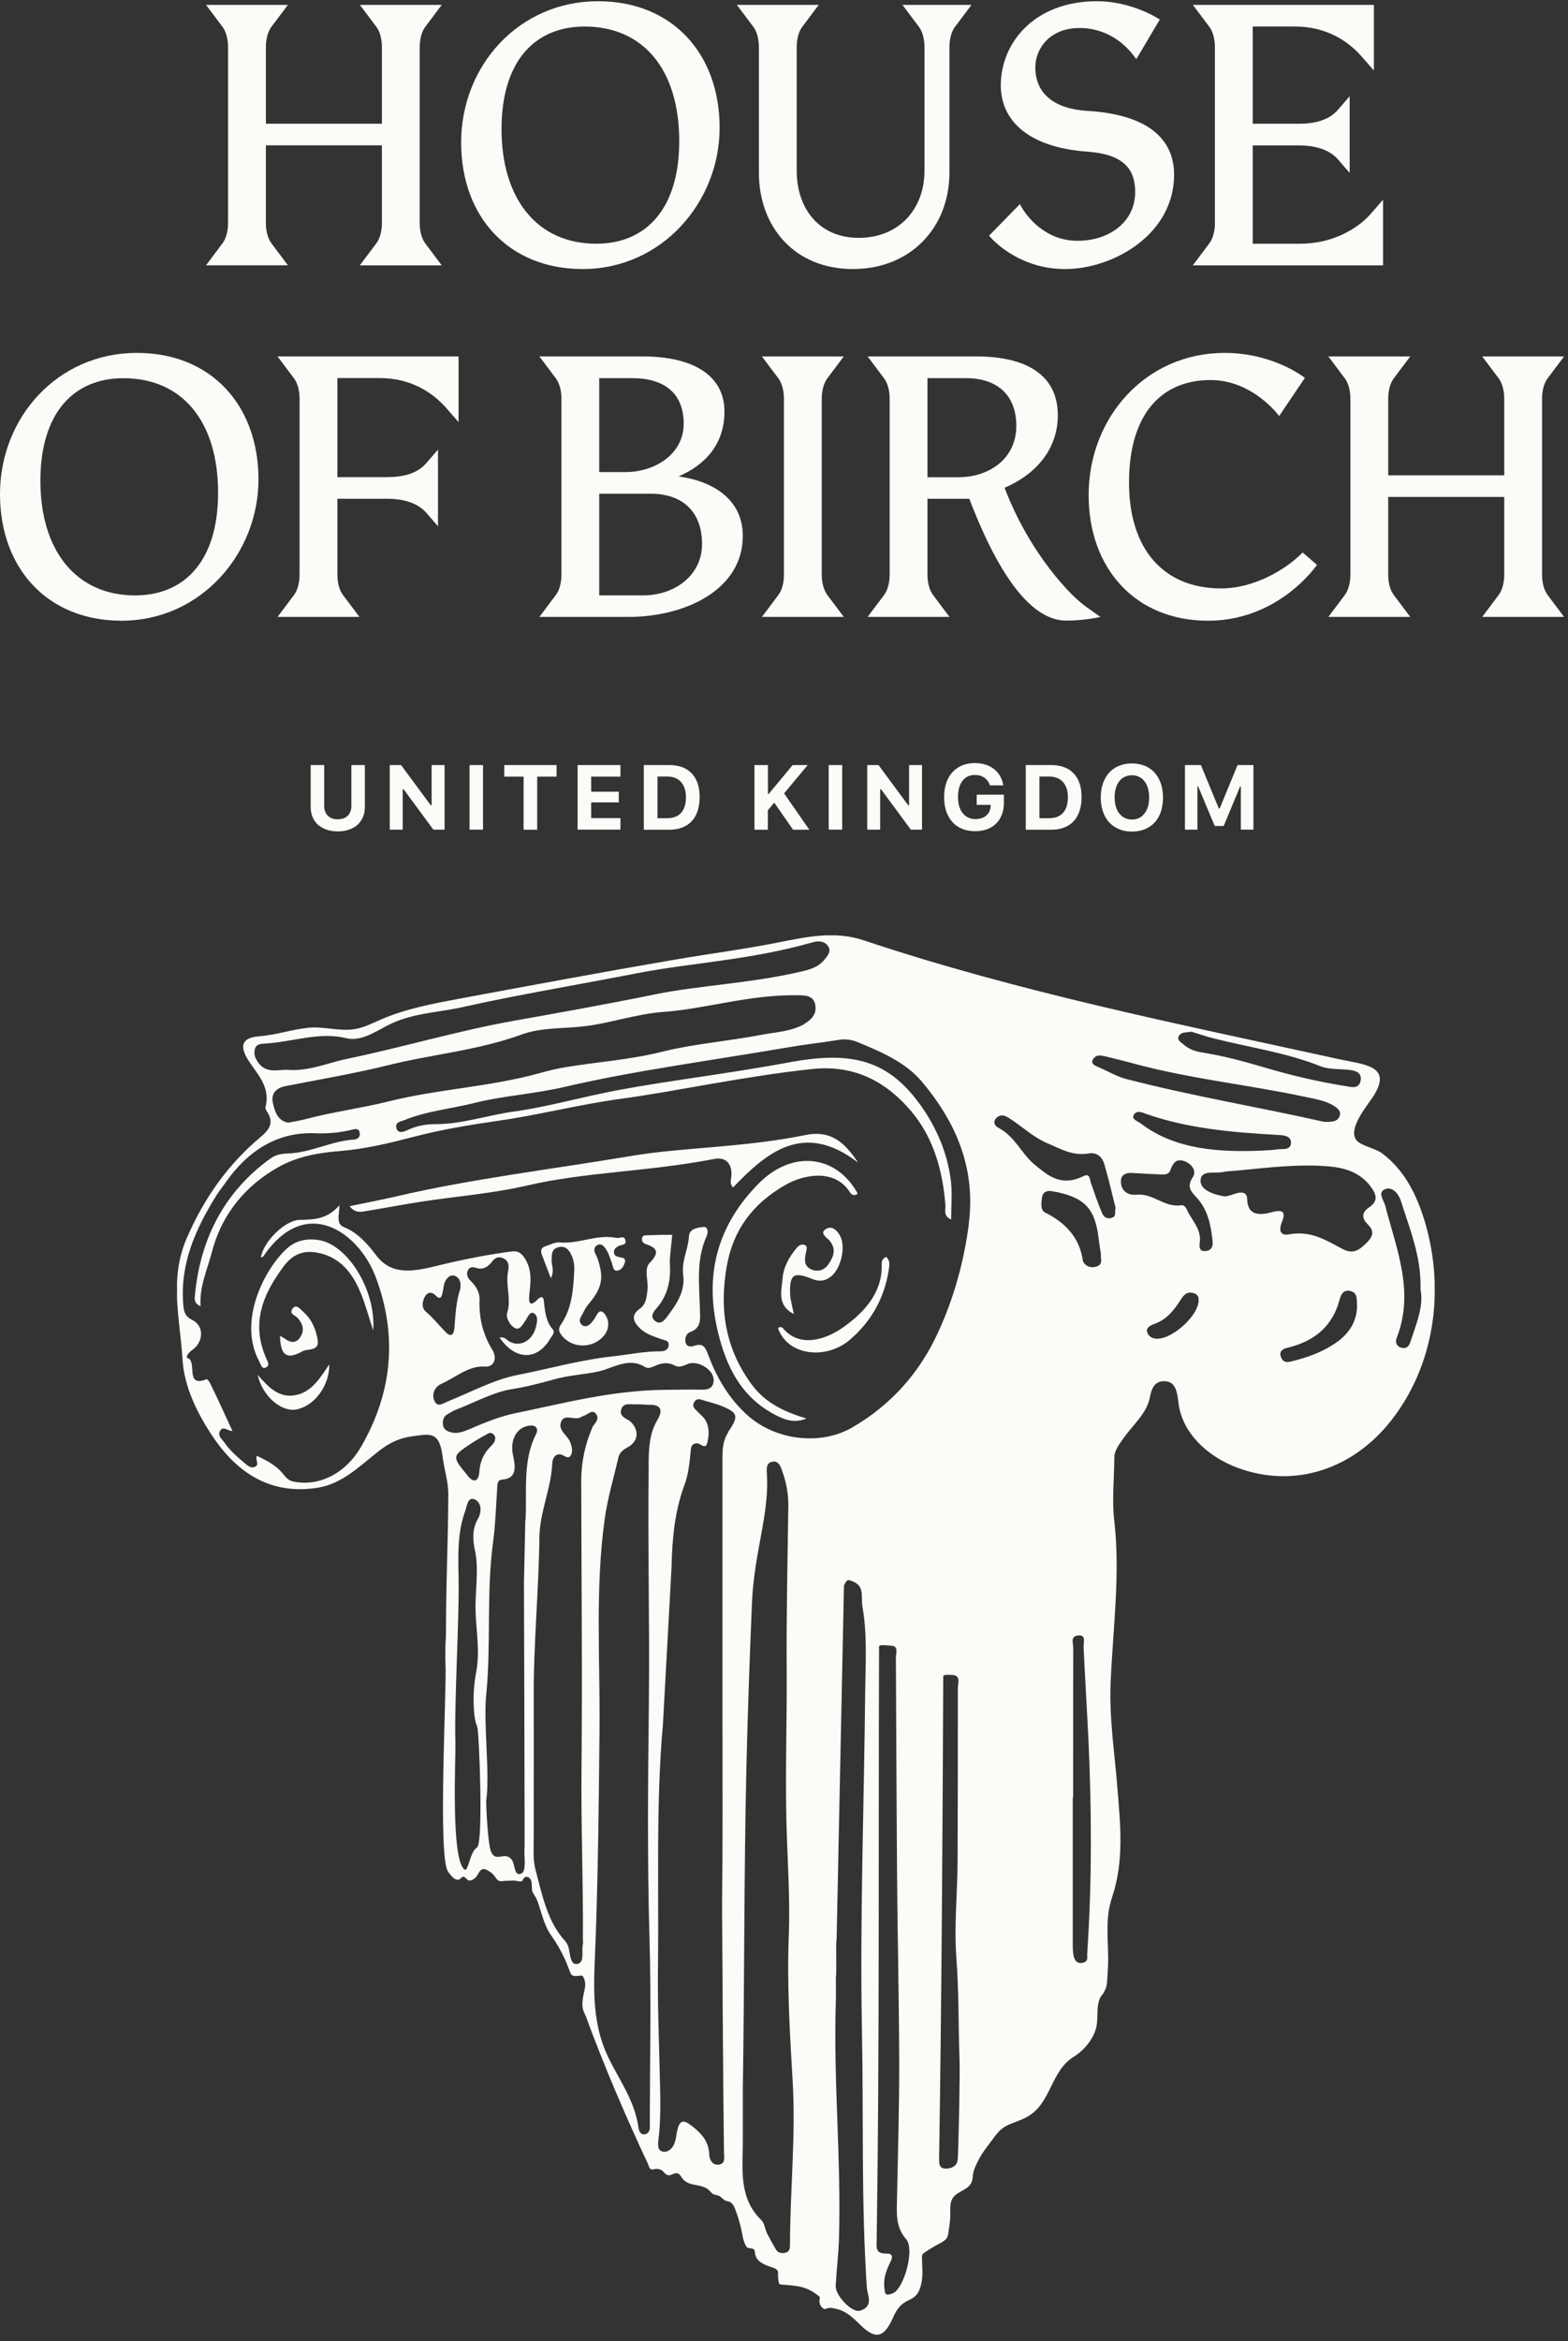 <svg width="201" height="300" viewBox="0 0 201 300" fill="none"
     xmlns="http://www.w3.org/2000/svg">
    <rect x="0" y="0" width="201" height="300" fill="#333333" stroke="none"/>
    <path
            d="M41.558 103.277C41.558 103.536 41.593 103.771 41.675 103.982C41.758 104.194 41.864 104.37 42.017 104.523C42.17 104.676 42.346 104.781 42.558 104.864C42.77 104.946 43.017 104.981 43.299 104.981C43.582 104.981 43.829 104.934 44.041 104.864C44.252 104.781 44.441 104.664 44.582 104.523C44.735 104.37 44.841 104.194 44.923 103.982C45.005 103.771 45.041 103.536 45.041 103.277V98.035H46.77V103.453C46.77 103.912 46.688 104.335 46.523 104.711C46.358 105.087 46.123 105.416 45.829 105.686C45.535 105.957 45.158 106.168 44.735 106.309C44.311 106.462 43.829 106.533 43.299 106.533C42.77 106.533 42.287 106.462 41.864 106.309C41.44 106.157 41.075 105.957 40.769 105.686C40.464 105.416 40.24 105.099 40.075 104.711C39.91 104.335 39.828 103.912 39.828 103.453V98.035H41.558V103.277Z"
            fill="#FCFBF8"/>
    <path
            d="M49.965 106.309V98.035H51.412L55.224 103.195H55.33V98.035H56.989V106.309H55.554L51.73 101.126H51.624V106.309H49.965Z"
            fill="#FCFBF8"/>
    <path d="M60.188 106.309V98.035H61.917V106.309H60.188Z" fill="#FCFBF8"/>
    <path d="M67.119 106.321V99.516H64.637V98.035H71.344V99.516H68.861V106.321H67.131H67.119Z" fill="#FCFBF8"/>
    <path
            d="M79.534 106.309H74.039V98.035H79.534V99.516H75.781V101.444H79.322V102.819H75.781V104.828H79.534V106.309Z"
            fill="#FCFBF8"/>
    <path
            d="M85.802 98.035C86.414 98.035 86.967 98.129 87.45 98.305C87.932 98.482 88.344 98.752 88.673 99.105C89.003 99.457 89.262 99.88 89.426 100.386C89.603 100.891 89.685 101.467 89.685 102.113C89.685 102.76 89.603 103.383 89.426 103.912C89.25 104.441 89.003 104.875 88.673 105.228C88.344 105.581 87.932 105.851 87.45 106.039C86.967 106.227 86.414 106.321 85.791 106.321H82.531V98.035H85.791H85.802ZM84.284 104.84H85.532C86.296 104.84 86.897 104.617 87.308 104.159C87.72 103.7 87.932 103.03 87.932 102.149C87.932 101.726 87.873 101.361 87.767 101.032C87.661 100.703 87.497 100.433 87.297 100.198C87.097 99.974 86.838 99.798 86.544 99.681C86.249 99.563 85.908 99.504 85.532 99.504H84.284V104.828V104.84Z"
            fill="#FCFBF8"/>
    <path
            d="M96.711 106.309V98.035H98.441V101.726H98.547L101.606 98.035H103.536L100.512 101.667L103.747 106.321H101.665L99.252 102.854L98.429 103.829V106.321H96.699L96.711 106.309Z"
            fill="#FCFBF8"/>
    <path d="M106.23 106.309V98.035H107.96V106.309H106.23Z" fill="#FCFBF8"/>
    <path
            d="M111.168 106.309V98.035H112.615L116.428 103.195H116.533V98.035H118.193V106.309H116.757L112.933 101.126H112.827V106.309H111.168Z"
            fill="#FCFBF8"/>
    <path
            d="M128.405 104.418C128.24 104.864 127.993 105.241 127.675 105.546C127.358 105.852 126.969 106.099 126.522 106.263C126.063 106.428 125.557 106.51 124.993 106.51C124.381 106.51 123.828 106.404 123.334 106.204C122.839 106.005 122.428 105.711 122.086 105.335C121.745 104.958 121.486 104.5 121.298 103.959C121.11 103.419 121.027 102.808 121.027 102.138C121.027 101.468 121.121 100.868 121.298 100.328C121.474 99.787 121.745 99.329 122.086 98.953C122.428 98.577 122.839 98.294 123.322 98.083C123.804 97.883 124.345 97.777 124.957 97.777C125.452 97.777 125.899 97.848 126.322 97.977C126.746 98.106 127.111 98.306 127.428 98.553C127.746 98.8 128.005 99.105 128.205 99.458C128.405 99.811 128.546 100.198 128.605 100.633H126.887C126.758 100.21 126.522 99.881 126.193 99.658C125.863 99.423 125.452 99.305 124.969 99.305C124.64 99.305 124.334 99.364 124.063 99.493C123.792 99.623 123.569 99.811 123.381 100.046C123.192 100.293 123.051 100.586 122.957 100.927C122.863 101.268 122.804 101.668 122.804 102.102C122.804 102.537 122.851 102.949 122.957 103.301C123.063 103.654 123.204 103.948 123.404 104.195C123.604 104.441 123.828 104.629 124.11 104.759C124.381 104.888 124.698 104.958 125.04 104.958C125.322 104.958 125.581 104.911 125.816 104.841C126.052 104.77 126.263 104.653 126.428 104.5C126.605 104.359 126.734 104.183 126.828 103.971C126.922 103.76 126.981 103.536 126.993 103.29V103.137H125.204V101.832H128.687V102.89C128.687 103.442 128.605 103.948 128.428 104.383L128.405 104.418Z"
            fill="#FCFBF8"/>
    <path
            d="M134.763 98.035C135.375 98.035 135.928 98.129 136.411 98.305C136.893 98.482 137.305 98.752 137.634 99.105C137.964 99.457 138.223 99.88 138.387 100.386C138.564 100.891 138.646 101.467 138.646 102.113C138.646 102.76 138.564 103.383 138.387 103.912C138.211 104.441 137.964 104.875 137.634 105.228C137.305 105.581 136.893 105.851 136.411 106.039C135.928 106.227 135.375 106.321 134.751 106.321H131.492V98.035H134.751H134.763ZM133.245 104.84H134.493C135.257 104.84 135.858 104.617 136.269 104.159C136.681 103.7 136.893 103.03 136.893 102.149C136.893 101.726 136.834 101.361 136.728 101.032C136.622 100.703 136.458 100.433 136.258 100.198C136.058 99.974 135.799 99.798 135.505 99.681C135.21 99.563 134.869 99.504 134.493 99.504H133.245V104.828V104.84Z"
            fill="#FCFBF8"/>
    <path
            d="M145.094 97.824C145.706 97.824 146.259 97.93 146.753 98.13C147.248 98.33 147.659 98.623 148.001 98.999C148.342 99.376 148.612 99.834 148.801 100.375C148.989 100.915 149.083 101.515 149.083 102.185C149.083 102.855 148.989 103.466 148.813 104.006C148.636 104.547 148.365 105.005 148.024 105.381C147.683 105.758 147.259 106.04 146.765 106.251C146.271 106.451 145.718 106.557 145.106 106.557C144.494 106.557 143.929 106.451 143.447 106.251C142.953 106.051 142.541 105.758 142.188 105.381C141.847 105.005 141.576 104.547 141.388 104.006C141.2 103.466 141.105 102.866 141.105 102.185C141.105 101.503 141.2 100.915 141.388 100.375C141.576 99.834 141.847 99.376 142.188 98.999C142.529 98.623 142.953 98.33 143.447 98.13C143.941 97.93 144.494 97.824 145.094 97.824ZM145.094 99.34C144.753 99.34 144.459 99.411 144.177 99.54C143.894 99.669 143.671 99.858 143.482 100.104C143.282 100.351 143.141 100.645 143.035 100.998C142.929 101.35 142.882 101.738 142.882 102.173C142.882 102.608 142.929 102.996 143.035 103.348C143.141 103.701 143.282 103.995 143.482 104.241C143.682 104.488 143.906 104.676 144.177 104.817C144.447 104.947 144.753 105.017 145.094 105.017C145.436 105.017 145.73 104.947 146.012 104.817C146.283 104.688 146.518 104.488 146.706 104.241C146.906 103.995 147.048 103.701 147.153 103.348C147.259 102.996 147.306 102.608 147.306 102.173C147.306 101.738 147.259 101.35 147.153 100.998C147.048 100.645 146.906 100.351 146.706 100.104C146.518 99.858 146.283 99.669 146.012 99.54C145.741 99.411 145.436 99.34 145.094 99.34Z"
            fill="#FCFBF8"/>
    <path
            d="M151.898 106.309V98.035H153.946L156.24 103.606H156.346L158.641 98.035H160.676V106.309H159.064V100.774H158.97L156.864 105.839H155.711L153.593 100.774H153.499V106.309H151.887H151.898Z"
            fill="#FCFBF8"/>
    <path
            d="M46.131 33.992L48.249 31.171C48.672 30.607 48.955 29.667 48.955 28.586V18.619H34.082V28.586C34.082 29.667 34.364 30.607 34.788 31.171L36.906 33.992H26.41L28.528 31.171C28.952 30.607 29.234 29.667 29.234 28.586V6.031C29.234 4.95 28.952 4.01 28.528 3.446L26.41 0.625H36.906L34.788 3.446C34.364 4.01 34.082 4.95 34.082 6.031V15.857H48.955V6.031C48.955 4.95 48.672 4.01 48.249 3.446L46.131 0.625H56.626L54.508 3.446C54.085 4.01 53.803 4.95 53.803 6.031V28.597C53.803 29.679 54.085 30.619 54.508 31.183L56.626 34.004H46.131V33.992Z"
            fill="#FCFBF8"/>
    <path
            d="M59.113 18.256C59.113 8.43 66.503 0.156 76.669 0.156C86.176 0.156 92.248 6.879 92.248 16.375C92.248 25.872 84.858 34.475 74.692 34.475C65.185 34.475 59.113 27.753 59.113 18.256ZM87.07 18.068C87.07 9.089 82.599 3.4 74.927 3.4C68.621 3.4 64.29 7.772 64.29 16.564C64.29 25.355 68.762 31.231 76.433 31.231C82.74 31.231 87.07 26.859 87.07 18.068Z"
            fill="#FCFBF8"/>
    <path
            d="M118.508 6.031C118.508 4.95 118.225 4.01 117.802 3.446L115.684 0.625H124.532L122.414 3.446C121.991 4.01 121.708 4.95 121.708 6.031V22.11C121.708 29.114 116.766 34.474 109.33 34.474C101.893 34.474 97.281 29.114 97.281 22.11V6.031C97.281 4.95 96.999 4.01 96.575 3.446L94.457 0.625H104.953L102.835 3.446C102.411 4.01 102.129 4.95 102.129 6.031V21.875C102.129 26.67 104.953 30.478 110.083 30.478C115.213 30.478 118.508 26.811 118.508 21.875V6.031Z"
            fill="#FCFBF8"/>
    <path
            d="M130.739 26.154C131.633 27.893 134.08 30.855 138.128 30.855C142.176 30.855 145.517 28.458 145.517 24.603C145.517 21.641 144.011 19.76 139.352 19.431C131.727 18.867 128.291 15.388 128.291 10.922C128.291 5.563 132.527 0.156 140.623 0.156C144.058 0.156 147.165 1.52 148.671 2.507L145.659 7.584C144.529 5.939 142.176 3.588 138.363 3.588C134.551 3.588 132.715 6.268 132.715 8.618C132.715 12.05 135.21 13.978 139.446 14.213C147.118 14.683 150.506 17.786 150.506 22.393C150.506 30.009 142.74 34.475 136.528 34.475C131.115 34.475 127.726 31.325 126.785 30.197L130.739 26.154Z"
            fill="#FCFBF8"/>
    <path
            d="M152.914 33.992L155.032 31.171C155.456 30.607 155.738 29.667 155.738 28.586V6.031C155.738 4.95 155.456 4.01 155.032 3.446L152.914 0.625H176.117V9.04L174.517 7.207C172.776 5.232 169.999 3.399 165.998 3.399H160.586V15.857H166.469C168.587 15.857 170.375 15.387 171.505 14.07L173.011 12.331V22.157L171.505 20.417C170.375 19.148 168.587 18.631 166.469 18.631H160.586V31.23H166.704C170.705 31.23 173.952 29.397 175.694 27.422L177.294 25.589V34.004H152.914V33.992Z"
            fill="#FCFBF8"/>
    <path
            d="M0 63.319C0 53.493 7.389 45.219 17.556 45.219C27.063 45.219 33.134 51.941 33.134 61.438C33.134 70.934 25.745 79.538 15.579 79.538C6.071 79.538 0 72.815 0 63.319ZM27.957 63.13C27.957 54.151 23.486 48.463 15.814 48.463C9.507 48.463 5.177 52.835 5.177 61.626C5.177 70.417 9.648 76.294 17.32 76.294C23.627 76.294 27.957 71.922 27.957 63.13Z"
            fill="#FCFBF8"/>
    <path
            d="M35.578 79.051L37.696 76.23C38.12 75.666 38.402 74.725 38.402 73.644V51.078C38.402 49.997 38.12 49.057 37.696 48.493L35.578 45.672H58.782V54.087L57.181 52.254C55.44 50.279 52.663 48.446 48.662 48.446H43.25V61.139H49.604C51.722 61.139 53.51 60.669 54.64 59.352L56.146 57.613V67.439L54.64 65.699C53.51 64.43 51.722 63.913 49.604 63.913H43.25V73.644C43.25 74.725 43.532 75.666 43.956 76.23L46.074 79.051H35.578Z"
            fill="#FCFBF8"/>
    <path
            d="M69.144 79.051L71.263 76.23C71.686 75.666 71.969 74.725 71.969 73.644V51.078C71.969 49.997 71.686 49.057 71.263 48.493L69.144 45.672H82.37C88.865 45.672 92.866 48.117 92.866 52.724C92.866 56.955 90.371 59.587 86.983 61.045C91.924 61.75 95.219 64.336 95.219 68.661C95.219 75.666 87.689 79.051 80.582 79.051H69.144ZM80.158 60.492C83.97 60.492 87.641 58.189 87.641 54.287C87.641 50.385 85.147 48.457 81.052 48.457H76.816V60.492H80.158ZM82.511 76.289C86.324 76.289 89.995 73.844 89.995 69.707C89.995 65.57 87.5 63.266 83.406 63.266H76.816V76.289H82.511Z"
            fill="#FCFBF8"/>
    <path
            d="M97.668 79.051L99.786 76.23C100.21 75.666 100.492 74.725 100.492 73.644V51.078C100.492 49.997 100.21 49.057 99.786 48.493L97.668 45.672H108.164L106.046 48.493C105.622 49.057 105.34 49.997 105.34 51.078V73.644C105.34 74.725 105.622 75.666 106.046 76.23L108.164 79.051H97.668Z"
            fill="#FCFBF8"/>
    <path
            d="M141.058 79.051C141.058 79.051 139.129 79.521 136.681 79.521C132.398 79.521 128.21 74.255 124.256 63.913H118.89V73.644C118.89 74.725 119.173 75.666 119.596 76.23L121.714 79.051H111.219L113.337 76.23C113.76 75.666 114.043 74.725 114.043 73.644V51.078C114.043 49.997 113.76 49.057 113.337 48.493L111.219 45.672H125.15C131.645 45.672 135.599 48.117 135.599 53.194C135.599 57.848 132.445 60.951 128.774 62.502C132.022 71.011 137.34 76.465 139.27 77.781L141.058 79.051ZM122.891 61.151C126.656 61.151 130.28 58.894 130.28 54.569C130.28 50.714 127.927 48.457 123.832 48.457H118.89V61.151H122.891Z"
            fill="#FCFBF8"/>
    <path
            d="M168.826 72.392C166.755 75.166 162.001 79.538 154.847 79.538C145.528 79.538 139.551 72.815 139.551 63.459C139.551 53.493 146.846 45.219 157.012 45.219C161.578 45.219 165.296 46.958 167.273 48.416L163.978 53.305C163.178 52.271 159.977 48.698 155.177 48.698C149.058 48.698 144.728 52.835 144.728 61.861C144.728 70.417 149.199 75.401 156.542 75.401C160.636 75.401 164.731 73.097 166.99 70.793L168.826 72.392Z"
            fill="#FCFBF8"/>
    <path
            d="M190.002 79.051L192.12 76.23C192.543 75.666 192.826 74.725 192.826 73.644V63.678H177.953V73.644C177.953 74.725 178.235 75.666 178.659 76.23L180.777 79.051H170.281L172.399 76.23C172.823 75.666 173.105 74.725 173.105 73.644V51.078C173.105 49.997 172.823 49.057 172.399 48.493L170.281 45.672H180.777L178.659 48.493C178.235 49.057 177.953 49.997 177.953 51.078V60.904H192.826V51.078C192.826 49.997 192.543 49.057 192.12 48.493L190.002 45.672H200.497L198.38 48.493C197.956 49.057 197.674 49.997 197.674 51.078V73.644C197.674 74.725 197.956 75.666 198.38 76.23L200.497 79.051H190.002Z"
            fill="#FCFBF8"/>
    <g clip-path="url(#clip0_547_7107)">
        <path
                d="M44.797 154.561C46.977 154.113 48.91 153.736 50.807 153.3C60.682 151.014 70.251 149.906 80.891 148.127C87.703 146.984 95.186 147.078 103.258 145.44C106.652 144.756 108.36 146.548 109.998 148.975C103.034 143.613 98.285 147.655 93.96 152.169C93.512 151.626 93.701 151.238 93.736 150.872C93.936 149.234 93.123 148.209 91.591 148.504C82.942 150.165 75.082 150.165 67.623 151.897C63.109 152.946 58.596 153.276 54.071 153.971C51.738 154.325 49.393 154.785 47.001 155.173C46.329 155.28 45.61 155.539 44.797 154.549V154.561Z"
                fill="#FCFBF8"/>
        <path
                d="M103.374 181.758C101.842 182.418 100.57 181.923 99.368 181.299C95.055 179.048 93.122 175.195 92.038 170.705C90.259 163.352 91.944 157.024 97.258 151.65C101.536 147.325 107.204 147.938 109.95 152.946C109.479 153.347 109.137 153.064 108.937 152.758C107.027 149.741 103.068 150.46 100.652 151.85C96.528 154.219 93.994 157.554 93.169 162.22C92.168 167.806 93.004 172.932 96.434 177.504C98.119 179.755 100.57 180.945 103.374 181.758Z"
                fill="#FCFBF8"/>
        <path
                d="M70.606 163.763C70.147 162.572 69.782 161.653 69.44 160.711C69.251 160.204 69.44 159.839 69.888 159.709C70.5 159.509 71.148 159.143 71.761 159.202C74.165 159.438 76.534 158.106 79.044 158.625C79.433 158.707 80.034 158.248 80.175 158.943C80.305 159.579 79.68 159.473 79.35 159.638C79.02 159.803 78.714 159.992 78.702 160.428C78.69 160.911 79.044 161.005 79.386 161.088C79.739 161.17 80.293 161.135 80.081 161.818C79.939 162.29 79.633 162.761 79.138 162.82C78.608 162.891 78.596 162.325 78.466 161.936C78.195 161.17 77.972 160.392 77.465 159.78C77.158 159.414 76.793 159.344 76.428 159.638C76.11 159.909 76.145 160.322 76.322 160.663C76.663 161.312 76.852 161.995 76.993 162.761C77.347 164.741 76.381 165.966 75.344 167.239C75.002 167.651 74.79 168.193 74.507 168.665C74.307 169.018 74.224 169.36 74.507 169.69C74.766 169.996 75.108 169.996 75.414 169.831C75.65 169.702 75.85 169.443 76.039 169.219C76.451 168.747 76.722 167.522 77.43 168.276C78.03 168.924 78.231 170.091 77.5 171.045C76.051 172.919 73.187 172.836 71.891 170.963C71.443 170.315 71.761 169.938 72.056 169.49C73.34 167.486 73.494 165.153 73.611 162.796C73.659 161.936 73.482 161.158 73.058 160.463C72.633 159.756 72.032 159.615 71.349 159.897C70.677 160.169 70.748 160.828 70.713 161.477C70.677 162.125 71.113 162.761 70.63 163.763H70.606Z"
                fill="#FCFBF8"/>
        <path
                d="M47.85 170.516C47.202 168.548 46.813 167.063 46.235 165.673C45.116 162.939 43.442 161.018 40.65 160.511C38.87 160.181 37.515 160.723 36.337 162.302C33.732 165.814 32.142 169.502 34.109 174.016C34.274 174.405 34.687 175.006 34.015 175.253C33.532 175.43 33.426 174.817 33.226 174.44C30.456 169.29 33.886 162.668 36.714 160.04C37.928 158.908 39.377 158.673 40.85 158.897C44.55 159.462 48.239 165.331 47.838 170.516H47.85Z"
                fill="#FCFBF8"/>
        <path
                d="M113.604 161.066C114.099 161.491 114.028 162.068 113.946 162.598C113.439 166.098 111.837 169.197 108.95 171.672C105.933 174.265 100.995 173.77 99.734 170.199C99.982 169.94 100.253 170.058 100.406 170.246C102.433 172.627 105.638 171.813 108.101 170.069C110.835 168.137 113.05 165.65 113.027 162.233C113.027 161.821 112.944 161.326 113.616 161.066H113.604Z"
                fill="#FCFBF8"/>
        <path
                d="M101.739 168.37C99.57 167.251 100.183 165.401 100.325 163.763C100.442 162.349 101.149 161.088 102.092 159.945C102.34 159.638 102.681 159.367 103.129 159.52C103.53 159.662 103.424 160.015 103.353 160.322C103.141 161.288 102.929 162.29 104.166 162.726C104.92 162.985 105.674 162.726 106.146 162.066C106.888 161.041 107.254 160.004 106.287 158.919C105.946 158.531 104.956 157.989 105.957 157.435C106.688 157.034 107.324 157.694 107.678 158.33C108.432 159.662 107.866 162.408 106.605 163.503C105.875 164.14 105.073 164.269 104.166 163.904C101.762 162.926 101.22 163.268 101.279 165.719C101.303 166.52 101.55 167.31 101.75 168.347L101.739 168.37Z"
                fill="#FCFBF8"/>
        <path
                d="M33.023 176.172C34.426 177.751 35.781 179.235 37.984 178.752C40.011 178.304 41.037 176.56 42.215 174.828C42.239 177.55 40.341 180.131 38.02 180.602C36.111 180.979 33.672 178.976 33.023 176.172Z"
                fill="#FCFBF8"/>
        <path
                d="M35.891 171.186C36.114 171.304 36.315 171.387 36.468 171.504C37.21 172.07 37.965 172.2 38.53 171.281C39.072 170.409 38.789 169.631 38.188 168.912C37.894 168.558 37.022 168.37 37.481 167.71C37.953 167.027 38.495 167.745 38.884 168.099C39.626 168.771 40.18 169.631 40.486 170.68C41.005 172.494 40.816 172.824 39.178 173.013C38.919 173.048 38.66 173.213 38.412 173.343C36.692 174.179 35.961 173.602 35.891 171.186Z"
                fill="#FCFBF8"/>
        <path
                d="M180.563 151.626C180.222 151.049 179.844 150.495 179.42 149.976C178.749 149.14 177.983 148.385 177.111 147.749C176.309 147.172 174.542 146.818 173.952 146.182C172.574 144.709 175.449 141.48 176.168 140.278C178.454 136.507 174.789 136.413 171.513 135.694C151.056 131.204 130.67 127.15 110.754 120.504C106.877 119.208 103.224 120.092 99.359 120.846C95.082 121.683 90.745 122.236 86.444 122.979C77.24 124.558 68.049 126.267 58.869 127.975C55.475 128.612 52.058 129.248 48.888 130.615C47.757 131.098 46.649 131.687 45.435 131.876C43.456 132.182 41.488 131.487 39.496 131.699C37.387 131.923 35.336 132.63 33.192 132.795C31.047 132.96 30.623 133.985 31.86 135.906C33.05 137.744 34.688 139.276 34.028 141.904C33.993 142.057 34.123 142.281 34.217 142.423C35.171 143.848 34.547 144.744 33.392 145.71C29.291 149.14 26.18 153.464 23.918 158.708C21.667 163.929 23.093 169.114 23.399 174.228C23.611 177.681 25.273 181.122 27.323 184.15C30.811 189.311 35.277 191.515 40.757 190.631C43.939 190.125 46.225 187.744 48.664 185.859C50.066 184.775 51.374 184.221 53.012 184.02C54.969 183.785 56.336 183.278 56.736 186.648C56.913 188.192 57.479 189.806 57.467 191.515C57.443 197.89 57.172 202.439 57.172 208.826C57.172 209.557 57.149 210.158 57.102 210.7C57.102 211.524 57.054 212.349 57.102 213.174C57.302 215.79 56.088 237.85 57.42 239.794C57.738 240.266 58.421 241.22 59.022 240.725C59.105 240.667 59.164 240.572 59.246 240.513C59.376 240.443 59.529 240.513 59.647 240.596C59.765 240.702 59.859 240.831 59.989 240.914C60.26 241.103 60.766 240.796 60.99 240.56C61.273 240.254 61.403 239.736 61.756 239.559C62.039 239.417 62.345 239.559 62.605 239.724C62.84 239.865 63.076 240.018 63.265 240.242C63.453 240.454 63.583 240.725 63.795 240.902C64.101 241.161 64.455 241.02 64.796 241.008C65.174 241.008 65.551 240.973 65.928 240.973C66.152 240.973 66.764 241.197 66.941 241.02C67 240.961 67.024 240.879 67.059 240.796C67.165 240.584 67.389 240.454 67.601 240.502C67.813 240.549 67.99 240.725 68.073 240.949C68.155 241.161 68.167 241.385 68.167 241.609C68.19 242.293 68.214 242.446 68.532 242.894C68.838 243.33 69.015 243.919 69.18 244.461C69.581 245.722 69.923 246.971 70.653 247.996C71.325 248.939 71.914 249.964 72.409 251.036C72.668 251.602 72.88 252.215 73.116 252.792C73.364 253.393 73.894 253.169 74.448 253.146C74.518 253.146 74.589 253.146 74.648 253.181C74.695 253.205 74.742 253.264 74.766 253.323C74.907 253.57 74.99 253.865 75.013 254.159C75.037 254.536 74.943 254.925 74.86 255.302C74.742 255.856 74.624 256.445 74.66 257.023C74.695 257.683 75.037 258.142 75.237 258.72C75.496 259.474 75.779 260.193 76.062 260.935C76.663 262.502 77.288 264.07 77.912 265.602C79.185 268.701 80.54 271.788 81.931 274.84C82.296 275.63 82.661 276.431 83.038 277.221C83.132 277.421 83.168 277.669 83.309 277.845C83.486 278.093 83.757 277.963 84.005 277.928C84.264 277.904 84.547 277.928 84.782 278.069C85.089 278.258 85.301 278.682 85.666 278.729C86.067 278.788 86.479 278.364 86.868 278.493C87.151 278.588 87.292 278.894 87.457 279.118C87.646 279.377 87.905 279.566 88.164 279.695C88.754 279.978 89.437 279.978 90.062 280.19C90.333 280.285 90.639 280.402 90.851 280.615C91.063 280.803 91.24 281.074 91.499 281.18C91.652 281.251 91.841 281.263 92.006 281.31C92.407 281.428 92.63 281.805 92.984 281.981C93.173 282.064 93.373 282.064 93.55 282.146C94.021 282.359 94.221 283.03 94.386 283.478C94.622 284.091 94.799 284.751 94.964 285.399C95.164 286.212 95.223 287.166 95.683 287.885C95.871 288.18 96.413 288.003 96.649 288.251C96.79 288.404 96.778 288.628 96.802 288.828C96.873 289.252 97.132 289.618 97.486 289.865C97.816 290.113 98.216 290.277 98.629 290.419C98.959 290.537 99.583 290.666 99.713 291.043C99.748 291.197 99.736 291.362 99.736 291.515C99.725 291.821 99.76 292.128 99.819 292.434C99.831 292.493 99.842 292.564 99.878 292.611C99.948 292.717 100.113 292.74 100.243 292.752C101.08 292.811 101.952 292.858 102.788 293.07C103.59 293.271 104.297 293.683 104.921 294.19C104.992 294.249 105.063 294.308 105.086 294.39C105.11 294.473 105.086 294.555 105.063 294.649C104.98 295.074 105.145 295.545 105.522 295.804C105.593 295.851 105.675 295.887 105.77 295.887C105.817 295.887 105.888 295.851 105.935 295.828C106.383 295.627 106.807 295.769 107.231 295.863C107.632 295.946 108.021 296.111 108.362 296.311C109.069 296.712 109.659 297.301 110.236 297.866C112.239 299.846 113.323 299.599 114.502 296.924C114.796 296.24 115.221 295.533 115.881 295.085C116.281 294.803 116.788 294.649 117.165 294.355C117.731 293.919 117.954 293.259 118.096 292.646C118.355 291.562 118.19 290.384 118.19 289.288V289.217C118.19 289.111 118.19 288.993 118.249 288.887C118.32 288.781 118.426 288.698 118.544 288.616C118.98 288.321 119.451 288.027 119.911 287.767C120.323 287.532 121.042 287.214 121.325 286.848C121.584 286.518 121.596 285.811 121.666 285.411C121.761 284.857 121.82 284.279 121.82 283.737C121.82 282.971 121.714 282.111 122.279 281.463C122.81 280.862 123.752 280.65 124.283 280.037C124.695 279.566 124.66 279.118 124.73 278.599C124.813 278.01 125.143 277.35 125.426 276.796C125.909 275.842 126.592 275.005 127.252 274.122C127.452 273.839 127.629 273.591 127.83 273.367C128.218 272.908 128.678 272.519 129.409 272.212C130.234 271.859 131.117 271.6 131.872 271.128C134.759 269.361 134.723 265.366 137.61 263.575C138.989 262.715 140.097 261.336 140.486 259.945C140.839 258.684 140.486 257.365 140.969 256.127C141.169 255.609 141.381 255.656 141.582 255.137C141.758 254.678 141.747 254.972 141.888 254.206C141.888 254.136 141.9 254.1 141.912 254.03C141.97 253.264 142.006 252.51 142.041 251.755C142.147 248.904 141.57 246.064 142.536 243.177C144.139 238.428 143.608 233.773 143.243 229.153C142.89 224.64 142.171 220.162 142.371 215.566C142.666 208.649 143.632 201.661 142.831 194.815C142.524 192.21 142.831 189.476 142.842 186.813C142.842 185.859 143.455 185.105 144.021 184.291C145.211 182.595 147.002 181.11 147.391 179.095C147.603 178.011 147.945 176.962 149.265 176.985C151.127 177.021 150.879 179.224 151.221 180.65C152.081 184.221 155.275 186.849 158.727 188.11C166.081 190.796 173.481 188.145 178.254 182.123C183.886 175.017 185.206 165.449 182.732 156.835C182.213 155.032 181.53 153.252 180.575 151.638L180.563 151.626ZM33.121 136.177C32.744 135.67 32.485 135.105 32.673 134.433C32.873 133.738 33.463 133.761 33.969 133.726C37.54 133.502 40.946 132.182 44.386 133.031C46.213 133.479 48.039 132.253 49.619 131.428C52.741 129.802 55.982 129.778 59.14 129.083C66.423 127.457 73.776 126.243 81.719 124.699C88.589 123.368 96.213 123.026 104.202 120.74C105.027 120.504 105.746 120.634 106.17 121.27C106.595 121.907 106.076 122.496 105.652 123.014C104.874 123.945 103.766 124.252 102.635 124.511C96.024 126.043 89.732 126.243 84.005 127.41C77.641 128.706 71.69 129.767 65.869 130.804C58.704 132.076 51.822 134.15 44.481 135.682C41.971 136.201 39.496 137.332 36.786 137.084C35.513 137.084 34.111 137.544 33.109 136.177H33.121ZM103.118 131.216C101.433 132.17 99.536 132.241 97.768 132.571C93.267 133.431 88.966 133.75 84.912 134.763C80.693 135.812 76.498 136.083 72.527 136.743C71.36 136.931 70.194 137.226 69.062 137.544C62.617 139.3 56.218 139.536 49.795 141.138C46.319 142.01 42.713 142.458 39.084 143.424C38.435 143.601 37.764 143.695 36.998 143.848C35.69 143.719 35.23 142.517 34.971 141.28C34.712 140.007 35.56 139.382 36.515 139.194C41.087 138.286 45.494 137.556 49.748 136.495C55.499 135.069 61.238 134.61 66.882 132.559C69.333 131.664 72.032 131.817 74.648 131.534C78.077 131.169 81.506 129.92 85.1 129.66C90.498 129.272 96.083 127.421 102.305 127.528C103.307 127.539 104.238 127.598 104.485 128.659C104.756 129.79 104.132 130.615 103.095 131.204L103.118 131.216ZM54.58 168.065C54.038 167.605 54.108 166.816 54.45 166.179C54.804 165.531 55.358 165.508 55.805 165.967C56.489 166.686 56.642 166.144 56.772 165.437C56.854 165.024 56.889 164.541 57.066 164.188C57.361 163.646 57.809 163.245 58.398 163.528C58.94 163.799 59.128 164.341 58.999 165.166C58.48 166.686 58.386 168.407 58.256 170.092C58.174 171.164 57.738 171.317 57.149 170.716C56.288 169.844 55.511 168.854 54.58 168.065ZM57.573 183.467C57.172 183.313 56.819 183.078 56.772 182.465C56.724 181.876 56.937 181.475 57.349 181.228C57.726 180.992 58.103 180.768 58.504 180.615C60.872 179.707 63.217 178.388 65.645 177.999C67.448 177.716 69.263 177.245 71.019 176.75C72.88 176.219 74.86 176.149 76.769 175.724C78.525 175.336 80.587 173.863 82.638 175.147C83.085 175.43 83.557 175.194 83.969 175.017C84.818 174.64 85.643 174.511 86.491 174.982C87.057 175.288 87.622 175.006 88.188 174.77C89.296 174.299 91.252 175.336 91.452 176.561C91.605 177.551 91.11 178.081 90.097 178.069C88.412 178.046 86.75 178.069 85.124 178.093C78.289 178.176 72.114 179.849 66.069 181.086C64.101 181.487 62.192 182.265 60.33 183.066C59.458 183.443 58.527 183.832 57.585 183.455L57.573 183.467ZM60.896 198.692C61.438 201.367 60.837 204.124 60.978 206.846C61.096 209.333 61.532 211.866 61.014 214.435C60.542 216.768 60.648 220.15 61.132 221.117C61.155 221.235 61.191 221.352 61.214 221.482C61.426 222.437 61.98 236.259 61.143 236.742C60.212 237.284 60.036 239.971 59.517 239.547C57.761 238.074 58.445 225.194 58.374 223.132C58.221 218.265 58.893 207.094 58.787 202.239C58.728 199.304 58.622 196.417 59.623 193.648C59.883 192.941 59.953 191.739 60.861 192.14C61.756 192.54 61.756 193.766 61.285 194.579C60.507 195.946 60.59 197.242 60.884 198.692H60.896ZM61.45 188.557C61.356 189.83 60.766 190.054 60 189.17C59.965 189.135 59.941 189.076 59.906 189.029C57.915 186.625 57.926 186.601 60.425 184.951C61.108 184.504 61.815 184.103 62.522 183.714C62.982 183.467 63.324 183.714 63.489 184.185C63.489 184.786 63.182 185.057 62.911 185.328C62.074 186.177 61.544 187.167 61.45 188.546V188.557ZM67.342 194.72C67.271 197.973 67.236 199.599 67.165 202.84C67.201 213.056 67.224 223.273 67.248 233.478C67.248 233.549 67.248 236.625 67.248 236.683C67.106 237.567 67.589 239.783 66.8 240.089C65.857 240.454 66.046 238.875 65.598 238.298C64.691 237.119 63.594 238.757 62.946 237.273C62.569 236.412 62.334 232.135 62.322 230.768C62.829 227.492 61.956 220.751 62.322 217.216C62.982 210.641 62.322 204.053 63.217 197.525C63.512 195.345 63.571 193.094 63.724 190.891C63.76 190.313 63.689 189.63 64.361 189.594C66.293 189.476 66.081 187.945 65.763 186.483C65.315 184.433 66.305 182.712 68.096 182.665C68.721 182.653 69.051 183.113 68.721 183.761C66.953 187.226 67.578 191.044 67.365 194.732L67.342 194.72ZM75.897 183.007C74.99 185.116 74.507 187.402 74.507 189.759C74.53 202.062 74.66 214.435 74.542 226.75C74.471 234.044 74.778 241.326 74.719 248.621C74.719 248.75 74.766 248.892 74.742 248.998C74.483 249.905 75.025 251.437 74.035 251.649C73.057 251.861 73.116 250.365 72.869 249.516C72.786 249.234 72.633 248.927 72.444 248.727C70.205 246.288 69.534 242.953 68.662 239.653C68.308 238.321 68.414 237.143 68.414 235.894C68.414 229.731 68.438 223.544 68.414 217.393C68.391 210.605 69.062 203.806 69.145 196.995C69.18 193.754 70.653 190.761 70.795 187.485C70.818 186.825 71.266 186.13 72.044 186.424C72.433 186.566 72.869 187.014 73.175 186.472C73.458 185.988 73.305 185.364 73.104 184.822C72.751 183.879 71.443 183.278 71.949 182.135C72.374 181.169 73.552 181.97 74.353 181.652C74.507 181.593 74.648 181.463 74.801 181.428C75.343 181.298 75.944 180.473 76.439 181.228C76.91 181.958 76.133 182.418 75.874 183.007H75.897ZM83.156 187.791C83.015 197.879 83.297 207.989 83.18 218.088C83.062 228.223 82.968 238.404 83.262 248.55C83.486 256.351 83.309 264.164 83.297 271.977C83.297 272.531 83.427 273.214 82.791 273.45C82.225 273.674 81.907 273.155 81.848 272.649C81.388 269.184 79.338 266.485 77.959 263.587C75.638 258.732 76.168 253.735 76.345 248.656C76.675 239.63 76.769 230.615 76.852 221.6C76.934 212.597 76.274 203.558 77.523 194.591C77.889 191.975 78.666 189.406 79.256 186.813C79.432 186.036 79.939 185.753 80.528 185.411C81.825 184.669 81.942 183.302 80.905 182.241C80.41 181.746 79.291 181.605 79.656 180.544C79.974 179.649 80.953 180.014 81.648 179.955C81.813 179.943 81.99 179.955 82.154 179.955C82.555 179.978 82.968 180.014 83.356 180.014C84.806 179.99 84.959 180.827 84.276 181.946C83.192 183.761 83.168 185.706 83.144 187.78L83.156 187.791ZM93.373 183.514C92.642 184.574 92.607 185.788 92.607 186.99V218.454C92.607 224.935 92.63 231.404 92.607 237.885C92.583 240.478 92.583 241.786 92.56 244.378C92.642 254.866 92.666 265.401 92.807 275.83C92.807 276.431 93.043 277.233 92.171 277.362C91.287 277.504 90.934 276.679 90.91 276.031C90.839 274.322 89.861 273.332 88.671 272.401C87.575 271.553 87.116 271.647 86.797 273.085C86.68 273.638 86.644 274.228 86.42 274.734C86.126 275.418 85.513 275.889 84.853 275.677C84.276 275.488 84.335 274.746 84.405 274.18C84.676 271.977 84.665 269.738 84.617 267.522C84.511 262.314 84.276 257.105 84.346 251.897C84.476 241.574 84.064 231.227 84.983 220.893C85.419 212.821 85.643 208.791 86.09 200.718C86.161 197.183 86.491 193.624 87.752 190.254C88.235 188.958 88.376 187.544 88.518 186.165C88.577 185.611 88.53 184.975 89.331 184.94C89.791 184.916 90.427 185.835 90.663 184.881C90.898 183.938 90.969 182.854 90.403 181.935C90.179 181.569 89.814 181.298 89.519 180.98C89.201 180.627 88.659 180.332 88.954 179.731C89.307 179.024 89.885 179.354 90.403 179.507C91.04 179.696 91.7 179.861 92.324 180.096C94.61 180.98 94.763 181.44 93.349 183.478L93.373 183.514ZM101.268 287.65C101.268 288.086 101.233 288.557 100.62 288.675C100.125 288.769 99.701 288.663 99.442 288.215C99.065 287.555 98.688 286.895 98.346 286.224C98.063 285.658 98.016 284.892 97.603 284.492C94.622 281.616 95.235 277.892 95.223 274.31V267.64C95.435 254.053 95.364 240.36 95.671 226.867C95.836 219.703 96.095 212.42 96.401 205.22C96.507 202.816 96.885 200.412 97.321 198.032C97.863 195.039 98.487 192.045 98.31 188.958C98.275 188.345 98.157 187.52 98.923 187.32C99.842 187.084 100.09 187.98 100.302 188.581C100.785 189.96 101.068 191.409 101.056 192.858C100.962 199.811 100.797 206.846 100.844 213.811C100.891 220.339 100.655 226.879 100.809 233.408C100.927 238.263 101.304 243.141 101.115 248.032C100.868 254.254 101.245 260.476 101.61 266.674C102.022 273.65 101.28 280.662 101.268 287.638V287.65ZM110.224 296.087C109.211 296.393 107.066 294.131 107.125 292.917C107.231 290.89 107.49 288.84 107.549 286.813C107.844 276.785 106.83 266.745 107.137 256.716C107.172 255.585 107.148 254.442 107.148 253.299C107.278 253.299 107.113 248.574 107.243 248.585C107.561 233.455 107.879 218.324 108.186 203.193C108.563 202.298 108.739 202.404 109.34 202.651C110.884 203.276 110.33 204.607 110.566 205.939C111.19 209.486 110.943 213.151 110.908 216.721C110.766 231.204 110.212 246.005 110.495 260.405C110.707 271.187 110.389 282.276 111.12 293.141C111.19 294.119 112.062 295.533 110.224 296.099V296.087ZM114.82 293.624C114.584 293.836 114.184 293.989 113.854 294.025C113.37 294.06 113.441 293.612 113.394 293.341C113.194 292.187 113.524 291.067 114.078 289.971C114.325 289.476 114.679 288.734 113.606 288.769C112.133 288.804 112.381 287.838 112.381 287.072C112.758 261.748 112.593 236.224 112.687 210.982C112.687 210.676 113.842 210.865 114.219 210.876C115.244 210.923 114.832 211.831 114.843 212.373C114.879 221.364 114.926 230.438 114.985 239.441C115.044 247.69 115.244 255.95 115.268 264.188C115.28 270.032 115.103 275.901 114.985 281.746C114.95 283.572 114.773 285.352 116.163 286.931C117.189 288.086 116.128 292.399 114.808 293.624H114.82ZM122.774 276.643C122.739 277.433 122.173 277.845 121.325 277.881C120.441 277.928 120.37 277.315 120.382 276.726C120.7 256.221 120.83 235.34 120.912 214.789C120.912 214.494 122.267 214.647 122.267 214.647C123.163 214.824 122.786 215.708 122.786 216.297C122.786 223.721 122.786 231.145 122.751 238.557C122.727 242.682 122.291 246.853 122.597 250.907C122.927 255.184 122.845 259.509 122.998 263.799C123.081 265.99 122.88 274.416 122.786 276.632L122.774 276.643ZM124.2 156.823C123.576 161.595 122.326 166.215 120.252 170.728C117.931 175.807 114.29 180.014 109.187 182.948C105.228 185.222 99.465 184.621 95.812 181.345C93.455 179.224 91.9 176.585 90.804 173.662C90.451 172.731 90.179 172.048 89.036 172.437C88.612 172.578 88.011 172.661 87.87 171.965C87.764 171.435 88.011 170.846 88.459 170.693C89.944 170.174 89.755 168.972 89.72 167.747C89.637 164.588 89.213 161.383 90.592 158.378C90.839 157.824 90.71 157.165 90.168 157.223C89.461 157.306 88.376 157.412 88.317 158.414C88.223 160.075 87.351 161.595 87.575 163.292C87.87 165.543 86.68 167.157 85.489 168.76C85.1 169.279 84.617 169.75 84.005 169.29C83.309 168.772 83.698 168.159 84.122 167.688C85.525 166.12 85.996 164.2 85.878 162.078C85.855 161.701 85.866 161.313 85.902 160.935C85.984 160.028 86.09 159.121 86.173 158.225C85.136 158.225 84.087 158.237 83.085 158.284C82.779 158.296 82.319 158.225 82.284 158.755C82.26 159.097 82.52 159.333 82.803 159.427C84.158 159.887 84.641 160.429 83.286 161.819C82.496 162.632 83.144 164.105 83.003 165.26C82.885 166.25 82.826 167.134 81.99 167.723C80.811 168.548 81.224 169.396 81.99 170.174C82.767 170.952 83.792 171.235 84.77 171.6C85.195 171.753 85.819 171.741 85.713 172.448C85.631 173.049 85.065 173.156 84.606 173.156C82.532 173.156 80.505 173.592 78.525 173.804C74.33 174.263 70.347 175.406 66.411 176.172C63.347 176.761 60.389 178.376 57.431 179.566C56.819 179.814 56.053 180.45 55.652 179.425C55.275 178.447 55.9 177.61 56.607 177.304C58.433 176.502 60.083 174.958 62.18 175.112C63.312 175.194 63.795 174.063 63.1 172.943C61.933 171.046 61.391 168.96 61.473 166.592C61.509 165.578 61.014 164.812 60.389 164.188C60.059 163.87 59.741 163.445 59.93 162.892C60.13 162.314 60.613 162.314 61.014 162.456C61.862 162.75 62.534 162.385 63.123 161.607C63.583 161.006 64.148 160.983 64.714 161.348C65.28 161.713 65.244 162.326 65.115 162.998C64.785 164.718 65.574 166.439 65.02 168.218C64.808 168.878 65.386 169.856 66.01 170.174C66.658 170.504 66.988 169.715 67.377 169.184C67.672 168.784 67.919 167.971 68.45 168.289C69.062 168.666 68.838 169.526 68.662 170.174C68.178 171.859 66.647 172.625 65.327 171.918C64.973 171.73 64.702 171.246 64.042 171.4C66.081 174.369 68.897 174.346 70.547 171.518C70.748 171.176 71.195 170.74 70.877 170.363C69.993 169.361 69.852 168.077 69.722 166.733C69.652 166.003 69.251 166.168 68.933 166.498C67.578 167.876 67.813 166.262 67.884 165.578C68.037 164.176 68.155 162.892 67.472 161.584C66.977 160.641 66.446 160.24 65.586 160.358C62.557 160.759 59.564 161.348 56.607 162.055C55.629 162.291 54.65 162.55 53.66 162.691C51.634 162.974 49.713 162.856 48.181 160.806C47.073 159.321 45.777 157.919 44.104 157.247C43.031 156.811 43.491 155.75 43.514 154.431C41.912 156.281 40.203 156.269 38.4 156.316C36.479 156.363 33.71 159.203 33.451 161.112C33.545 161.089 33.687 161.089 33.734 161.018C39.154 152.993 45.977 157.848 48.169 163.658C51.009 171.199 50.279 178.541 46.237 185.47C44.328 188.746 40.957 190.537 37.587 189.842C37.057 189.736 36.68 189.37 36.35 188.946C35.442 187.78 34.205 187.155 32.921 186.542C32.673 187.049 33.309 187.638 32.709 187.945C32.225 188.192 31.801 187.862 31.436 187.544C30.47 186.731 29.48 185.894 28.737 184.81C28.443 184.374 27.853 183.997 28.219 183.337C28.608 182.653 29.173 183.384 29.798 183.361C28.796 181.204 27.889 179.189 26.934 177.245C26.84 177.044 26.569 176.703 26.498 176.726C23.611 177.869 25.367 174.428 24.024 174.004C23.764 173.921 24.177 173.309 24.589 173.026C26.098 172.012 26.215 169.927 24.66 169.149C23.635 168.63 23.552 167.971 23.482 167.063C23.081 161.843 25.119 157.4 27.736 153.181C28.066 152.651 28.478 152.168 28.831 151.65C31.813 147.348 35.654 145.015 40.404 145.215C41.994 145.286 43.609 145.133 45.129 144.756C45.459 144.673 45.965 144.532 46.095 145.086C46.272 145.793 45.694 146.017 45.329 146.029C42.536 146.194 39.838 147.714 36.88 147.808C36.126 147.832 35.395 147.938 34.747 148.397C28.949 152.522 25.685 158.531 24.99 165.944C24.943 166.403 24.825 166.969 25.709 167.393C25.544 164.836 26.581 162.679 27.17 160.417C28.49 155.35 31.695 151.779 35.749 149.517C38.153 148.173 40.922 147.702 43.503 147.502C46.779 147.242 49.878 146.488 52.965 145.687C56.607 144.732 60.271 144.131 63.96 143.601C69.062 142.87 74.177 141.539 79.621 140.796C87.092 139.771 95.023 137.968 104.049 136.99C109.706 136.377 113.736 138.758 116.823 142.411C119.699 145.816 120.853 150.07 121.195 154.466C121.242 155.032 120.853 155.774 121.926 156.269C121.926 154.548 122.079 152.934 121.902 151.39C121.478 147.784 120.04 144.426 117.931 141.515C113.924 136.012 109.458 134.586 101.292 136.106C93.255 137.603 85.937 138.428 79.161 139.7C74.589 140.561 70.252 141.822 65.94 142.423C62.499 142.894 59.14 144.084 55.687 144.049C54.474 144.049 53.307 144.296 52.14 144.85C51.716 145.05 50.95 145.298 50.797 144.485C50.656 143.754 51.422 143.707 51.81 143.542C54.709 142.352 57.738 142.104 60.696 141.362C64.525 140.396 68.438 140.195 72.433 139.264C81.082 137.238 90.415 136.012 101.139 134.186C103.213 133.832 105.381 133.596 107.561 133.243C108.421 133.101 109.258 133.243 109.977 133.549C113.029 134.81 116.104 136.142 118.178 138.605C122.621 143.896 125.107 149.776 124.176 156.905L124.2 156.823ZM151.127 132.736C151.433 132.218 152.022 132.324 152.753 132.206C153.566 132.453 154.544 132.795 155.558 133.054C160.177 134.221 164.961 134.893 169.227 136.613C170.288 137.049 171.666 136.967 172.88 137.084C173.776 137.179 174.577 137.438 174.424 138.416C174.247 139.571 173.304 139.312 172.479 139.17C168.921 138.605 165.338 137.756 161.827 136.707C159.305 135.965 156.736 135.281 154.061 134.857C153.106 134.704 152.305 134.374 151.669 133.797C151.351 133.514 150.82 133.278 151.127 132.724V132.736ZM140.109 135.753C140.497 135.034 141.263 135.258 141.864 135.399C143.172 135.717 144.48 136.047 145.777 136.401C152.894 138.286 160.424 139.064 167.412 140.573C168.697 140.844 170.017 141.044 171.077 141.763C171.525 142.057 171.949 142.411 171.725 143.012C171.466 143.707 170.818 143.766 169.922 143.754C169.922 143.754 169.722 143.754 169.533 143.707C161.426 141.881 152.729 140.431 144.374 138.263C143.161 137.945 142.077 137.297 140.957 136.802C140.462 136.578 139.755 136.377 140.097 135.753H140.109ZM165.491 146.429C165.468 147.49 164.325 147.16 163.63 147.289C163.146 147.384 162.628 147.372 161.886 147.431C156.335 147.678 150.655 147.337 146.248 143.966C145.824 143.636 144.893 143.412 145.423 142.741C145.836 142.222 146.554 142.611 147.038 142.776C152.293 144.591 157.985 145.109 163.606 145.416C164.478 145.463 165.515 145.498 165.491 146.441V146.429ZM140.674 162.255C139.731 162.644 138.895 162.067 138.801 161.477C138.388 158.673 136.691 156.728 133.969 155.373C133.333 155.055 133.486 154.124 133.58 153.417C133.663 152.793 134.134 152.51 134.853 152.639C138.954 153.335 140.38 154.796 140.827 158.661C140.91 159.333 141.016 160.016 141.134 160.735C141.028 161.23 141.476 161.913 140.662 162.255H140.674ZM138.836 251.496C138.082 251.685 137.752 251.19 137.646 250.707C137.504 250.106 137.516 249.457 137.516 248.821C137.516 242.682 137.516 236.519 137.516 230.355C137.528 230.355 137.54 230.355 137.563 230.355C137.563 223.945 137.563 217.523 137.575 211.124C137.575 210.582 137.151 209.639 138.258 209.557C139.248 209.486 138.883 210.476 138.907 211.065C139.083 214.965 139.331 218.866 139.519 222.766C139.944 231.923 139.991 241.114 139.366 250.365C139.343 250.765 139.567 251.319 138.836 251.496ZM142.56 156.033C141.947 156.269 141.487 155.927 141.322 155.55C140.745 154.242 140.297 152.863 139.826 151.52C139.673 151.072 139.731 150.294 138.859 150.719C135.949 152.144 134.252 150.542 132.685 149.281C130.929 147.867 130.163 145.651 127.971 144.508C127.511 144.273 127.205 143.719 127.782 143.2C128.348 142.705 128.89 142.988 129.35 143.271C131.035 144.332 132.425 145.734 134.358 146.535C135.984 147.219 137.457 148.15 139.602 147.796C140.686 147.619 141.334 148.362 141.57 149.187C142.124 151.096 142.571 153.052 143.007 154.784C142.854 155.35 143.149 155.809 142.56 156.033ZM153.648 166.686C153.59 168.548 150.549 171.329 148.605 171.529C147.851 171.612 147.32 171.353 147.085 170.787C146.837 170.174 147.391 169.856 147.98 169.644C149.665 169.043 150.549 167.782 151.386 166.498C151.739 165.955 152.117 165.472 152.953 165.684C153.648 165.861 153.672 166.333 153.637 166.686H153.648ZM154.674 160.287C153.684 160.452 153.719 159.745 153.802 159.168C154.026 157.447 152.682 156.292 152.093 154.89C152.01 154.69 151.692 154.395 151.504 154.431C149.218 154.808 147.921 152.863 145.624 153.087C144.398 153.205 143.644 152.404 143.691 151.308C143.715 150.495 144.398 150.2 145.352 150.318C146.378 150.377 147.474 150.436 148.558 150.483C149.135 150.507 149.807 150.601 150.043 149.917C150.314 149.14 150.714 148.433 151.739 148.762C152.741 149.081 153.448 150.023 152.894 150.86C152.069 152.109 152.706 152.698 153.413 153.476C154.85 155.043 155.228 157.023 155.44 159.038C155.499 159.557 155.404 160.169 154.674 160.287ZM171.301 172.024C169.569 173.25 167.554 173.969 165.433 174.475C164.667 174.664 164.372 174.334 164.195 173.863C163.983 173.309 164.242 172.884 164.973 172.719C168.673 171.847 170.877 169.785 171.725 166.509C171.878 165.92 172.197 165.284 172.963 165.402C174.141 165.578 173.882 166.604 173.964 167.346C173.929 169.29 172.998 170.834 171.313 172.024H171.301ZM175.532 154.69C174.459 155.409 174.589 156.163 175.367 156.929C176.38 157.919 175.814 158.685 174.907 159.521C173.988 160.382 173.234 160.653 172.02 160.004C170.005 158.944 168.049 157.648 165.268 158.166C163.948 158.414 163.983 157.447 164.301 156.658C164.784 155.468 164.655 154.89 163.052 155.326C161.179 155.845 159.906 155.597 159.87 153.606C159.859 152.781 159.175 152.663 158.291 152.969C157.82 153.134 157.231 153.358 156.795 153.276C155.451 153.028 153.849 152.451 153.896 151.261C153.955 149.847 155.77 150.412 156.807 150.177C157.372 150.047 157.985 150.059 158.562 150C162.604 149.611 166.646 149.104 170.547 149.481C172.809 149.693 174.636 150.483 175.826 152.215C176.427 153.075 176.686 153.912 175.532 154.69ZM180.858 171.765C180.681 172.319 180.457 172.908 179.644 172.696C179.02 172.531 178.831 171.989 179.02 171.494C181.376 165.543 178.996 160.028 177.558 154.454C177.382 153.794 176.486 152.722 177.653 152.345C178.56 152.05 179.326 153.064 179.585 153.9C180.705 157.483 182.213 161.006 182.095 165.225C182.52 167.334 181.589 169.55 180.858 171.765Z"
                fill="#FCFBF8"/>
    </g>
    <defs>
        <clipPath id="clip0_547_7107">
            <rect width="161.218" height="179.307" fill="white" transform="translate(22.691 119.855)"/>
        </clipPath>
    </defs>
</svg>
